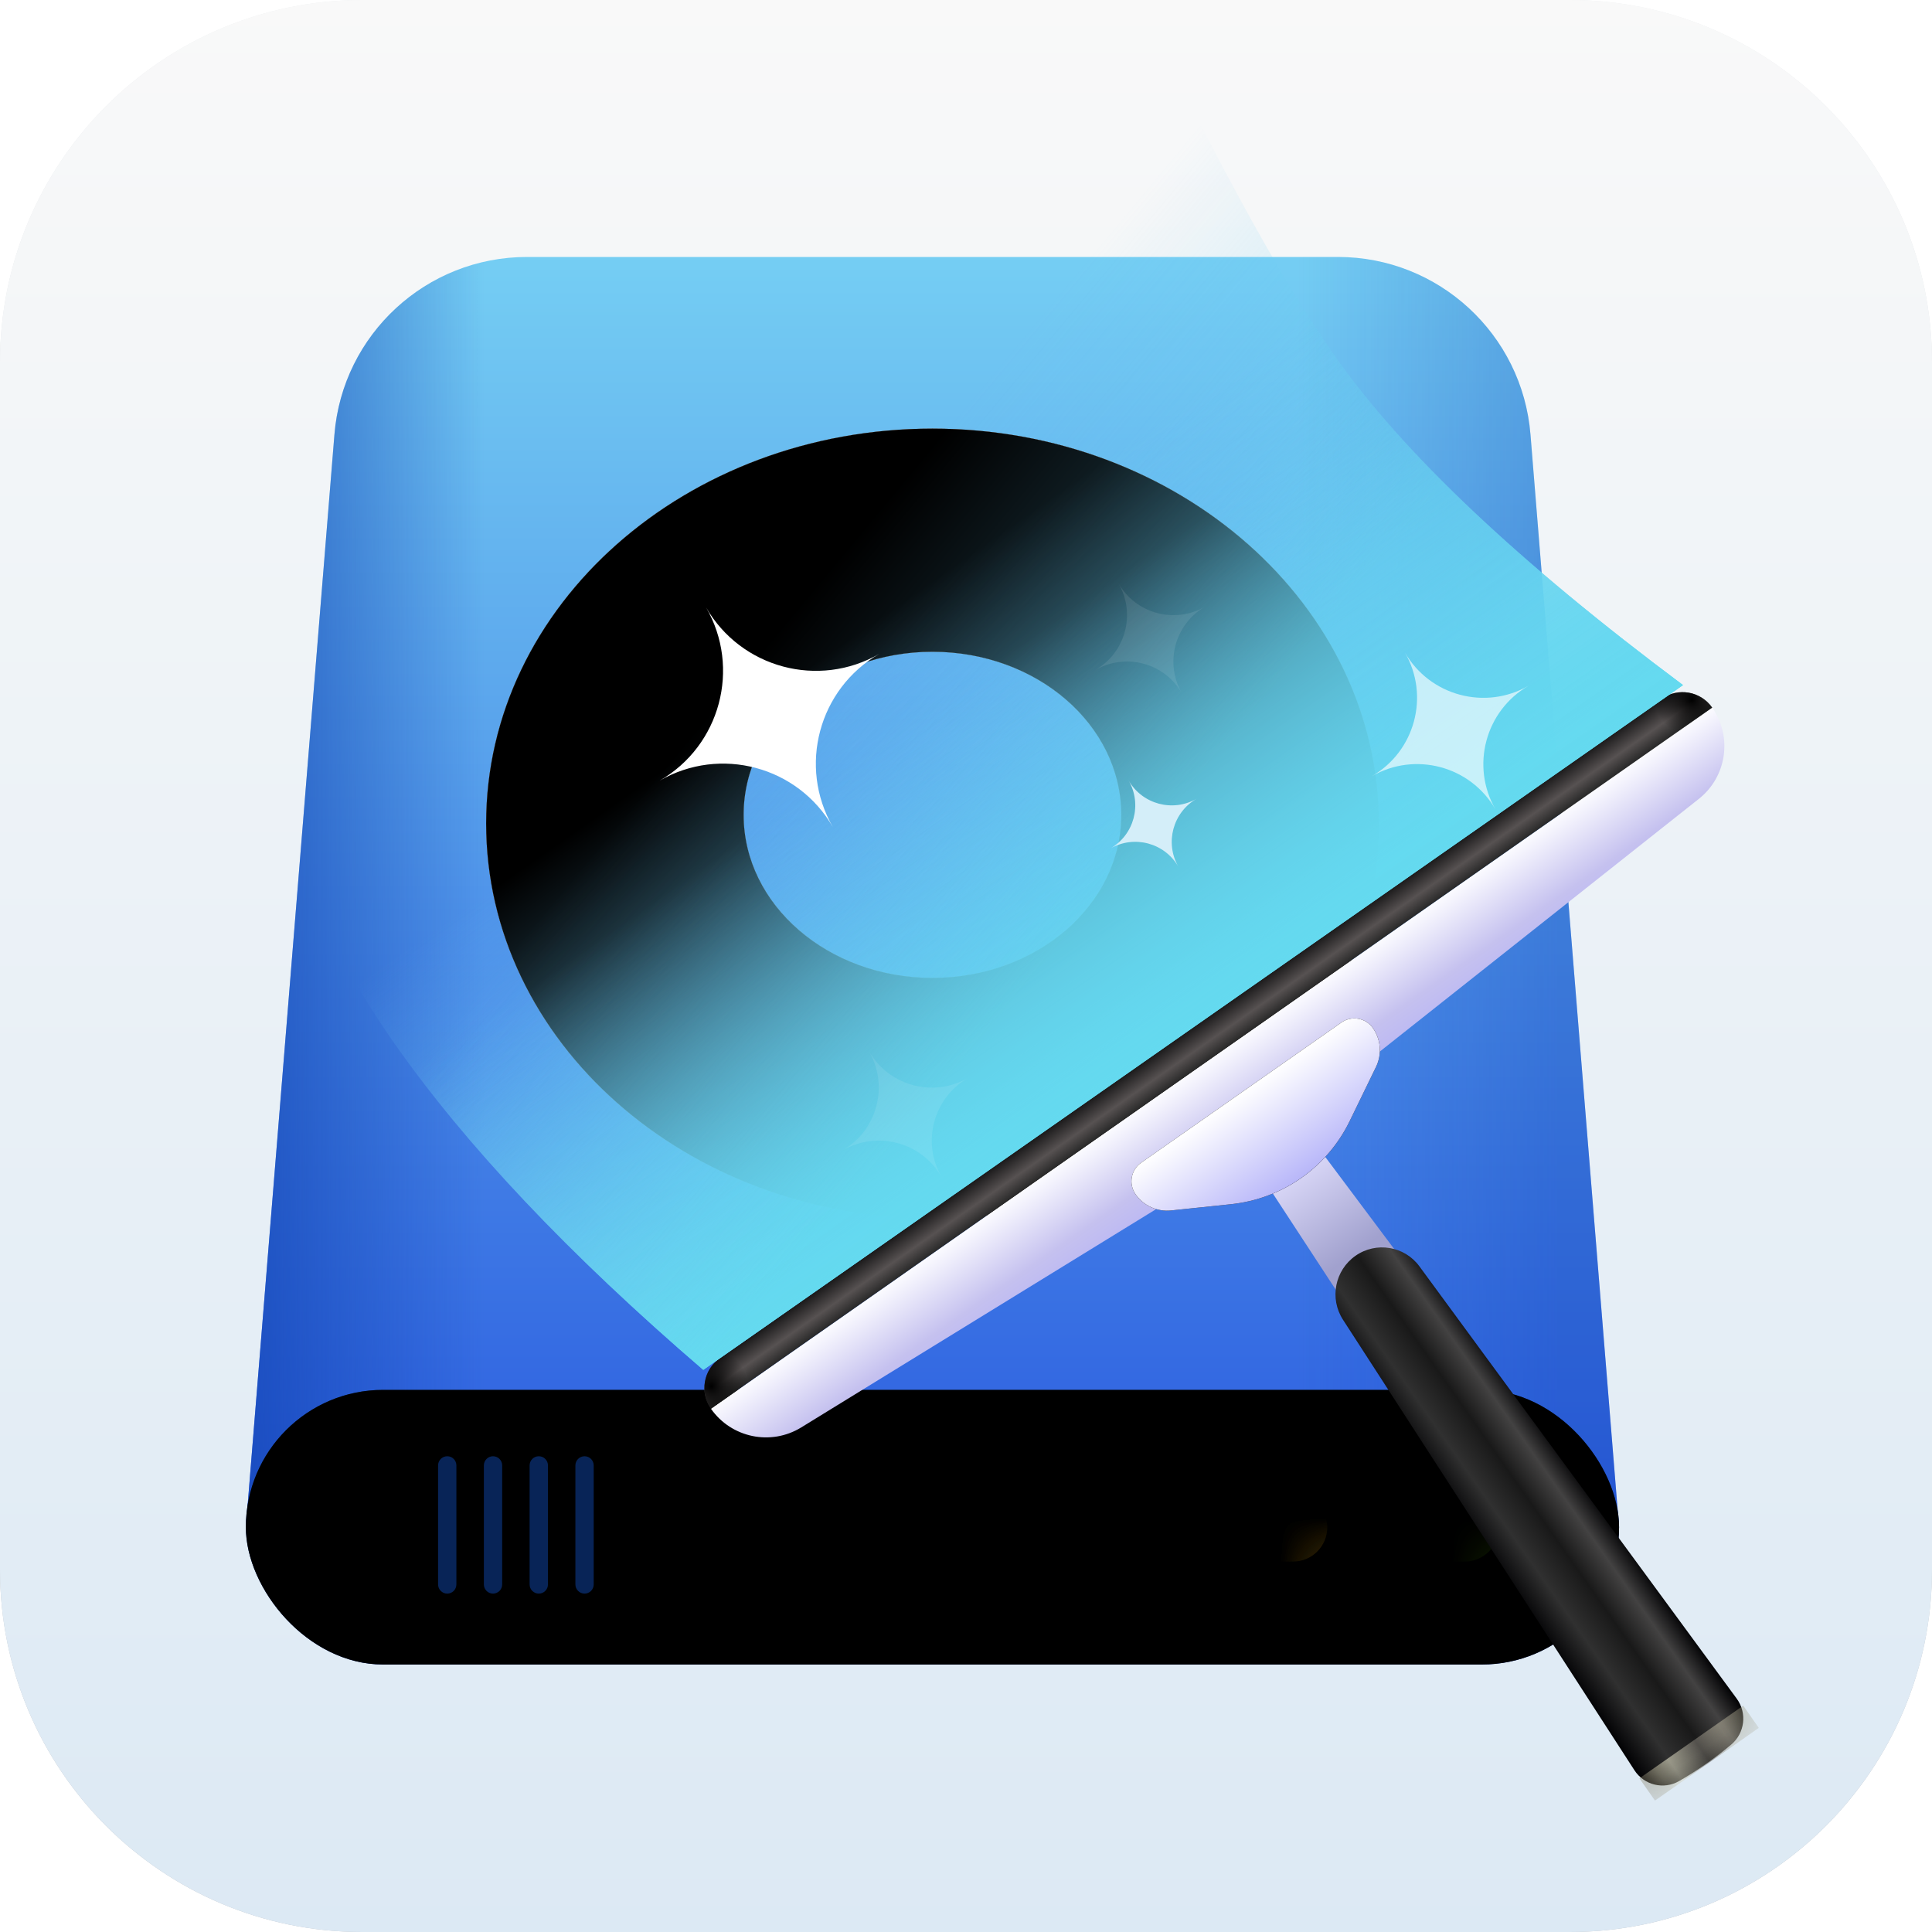 <?xml version="1.0" encoding="UTF-8"?>
<svg width="40px" height="40px" viewBox="0 0 40 40" version="1.1" xmlns="http://www.w3.org/2000/svg" xmlns:xlink="http://www.w3.org/1999/xlink">
    <title>bitwiper</title>
    <defs>
        <linearGradient x1="50%" y1="0%" x2="50%" y2="100%" id="linearGradient-1">
            <stop stop-color="#ECEEF0" offset="0%"></stop>
            <stop stop-color="#B6BBC2" offset="100%"></stop>
        </linearGradient>
        <linearGradient x1="50%" y1="0%" x2="50%" y2="100%" id="linearGradient-2">
            <stop stop-color="#F9F9F9" offset="0%"></stop>
            <stop stop-color="#DCE9F4" offset="100%"></stop>
        </linearGradient>
        <path d="M7.5,0 C3.358,0 0,3.358 0,7.5 L0,32.5 C0,36.642 3.358,40 7.5,40 L32.5,40 C36.642,40 40,36.642 40,32.5 L40,7.5 C40,3.358 36.642,0 32.5,0 L7.5,0 Z" id="path-3"></path>
        <linearGradient x1="50%" y1="-34.921%" x2="50%" y2="151.734%" id="linearGradient-5">
            <stop stop-color="#8EF5FA" offset="0%"></stop>
            <stop stop-color="#0622D6" offset="100%"></stop>
        </linearGradient>
        <linearGradient x1="17.258%" y1="43.899%" x2="-6.654%" y2="43.899%" id="linearGradient-6">
            <stop stop-color="#1345B5" stop-opacity="0" offset="0%"></stop>
            <stop stop-color="#1345B5" offset="100%"></stop>
        </linearGradient>
        <linearGradient x1="95.667%" y1="43.899%" x2="76.674%" y2="43.899%" id="linearGradient-7">
            <stop stop-color="#1345B5" stop-opacity="0.6" offset="0%"></stop>
            <stop stop-color="#1345B5" stop-opacity="0" offset="100%"></stop>
        </linearGradient>
        <path d="M10.911,5.32 L27.7,5.32 C29.784,5.32 31.518,6.92 31.687,8.997 L33.521,31.619 L33.521,31.619 L5.09,31.619 L6.924,8.997 C7.092,6.92 8.827,5.32 10.911,5.32 Z" id="path-8"></path>
        <linearGradient x1="50%" y1="100%" x2="50%" y2="0%" id="linearGradient-9">
            <stop stop-color="#122D8D" offset="0%"></stop>
            <stop stop-color="#1C3C79" offset="100%"></stop>
        </linearGradient>
        <rect id="path-10" x="5.09" y="28.776" width="28.431" height="5.686" rx="2.843"></rect>
        <filter x="-17.6%" y="-87.9%" width="135.2%" height="275.9%" filterUnits="objectBoundingBox" id="filter-11">
            <feGaussianBlur stdDeviation="5" in="SourceAlpha" result="shadowBlurInner1"></feGaussianBlur>
            <feOffset dx="0" dy="0" in="shadowBlurInner1" result="shadowOffsetInner1"></feOffset>
            <feComposite in="shadowOffsetInner1" in2="SourceAlpha" operator="arithmetic" k2="-1" k3="1" result="shadowInnerInner1"></feComposite>
            <feColorMatrix values="0 0 0 0 0   0 0 0 0 0   0 0 0 0 0  0 0 0 0.2 0" type="matrix" in="shadowInnerInner1"></feColorMatrix>
        </filter>
        <filter x="0.0%" y="0.0%" width="100.0%" height="100.0%" filterUnits="objectBoundingBox" id="filter-12">
            <feGaussianBlur stdDeviation="0" in="SourceGraphic"></feGaussianBlur>
        </filter>
        <filter x="0.0%" y="0.0%" width="100.0%" height="100.0%" filterUnits="objectBoundingBox" id="filter-13">
            <feGaussianBlur stdDeviation="0" in="SourceGraphic"></feGaussianBlur>
        </filter>
        <linearGradient x1="50%" y1="0%" x2="50%" y2="105.788%" id="linearGradient-14">
            <stop stop-color="#F0F7FB" offset="0%"></stop>
            <stop stop-color="#BCCFEB" offset="100%"></stop>
        </linearGradient>
        <path d="M19.305,8.874 C24.409,8.874 28.546,12.534 28.546,17.048 C28.546,21.563 24.409,25.222 19.305,25.222 C14.202,25.222 10.065,21.563 10.065,17.048 C10.065,12.534 14.202,8.874 19.305,8.874 Z M19.305,13.494 C17.146,13.494 15.396,15.006 15.396,16.871 C15.396,18.735 17.146,20.247 19.305,20.247 C21.464,20.247 23.215,18.735 23.215,16.871 C23.215,15.006 21.464,13.494 19.305,13.494 Z" id="path-15"></path>
        <filter x="-16.2%" y="-18.4%" width="132.5%" height="136.7%" filterUnits="objectBoundingBox" id="filter-16">
            <feOffset dx="0" dy="0" in="SourceAlpha" result="shadowOffsetOuter1"></feOffset>
            <feGaussianBlur stdDeviation="1" in="shadowOffsetOuter1" result="shadowBlurOuter1"></feGaussianBlur>
            <feColorMatrix values="0 0 0 0 0.089   0 0 0 0 0.137   0 0 0 0 0.346  0 0 0 0.3 0" type="matrix" in="shadowBlurOuter1"></feColorMatrix>
        </filter>
        <filter x="-16.2%" y="-18.4%" width="132.5%" height="136.7%" filterUnits="objectBoundingBox" id="filter-17">
            <feGaussianBlur stdDeviation="1" in="SourceAlpha" result="shadowBlurInner1"></feGaussianBlur>
            <feOffset dx="0" dy="0" in="shadowBlurInner1" result="shadowOffsetInner1"></feOffset>
            <feComposite in="shadowOffsetInner1" in2="SourceAlpha" operator="arithmetic" k2="-1" k3="1" result="shadowInnerInner1"></feComposite>
            <feColorMatrix values="0 0 0 0 1   0 0 0 0 1   0 0 0 0 1  0 0 0 0.8 0" type="matrix" in="shadowInnerInner1"></feColorMatrix>
        </filter>
        <filter x="-15.8%" y="-23.0%" width="131.6%" height="144.3%" filterUnits="objectBoundingBox" id="filter-18">
            <feOffset dx="0" dy="0" in="SourceAlpha" result="shadowOffsetOuter1"></feOffset>
            <feGaussianBlur stdDeviation="1" in="shadowOffsetOuter1" result="shadowBlurOuter1"></feGaussianBlur>
            <feColorMatrix values="0 0 0 0 0   0 0 0 0 0   0 0 0 0 0  0 0 0 0.4 0" type="matrix" in="shadowBlurOuter1" result="shadowMatrixOuter1"></feColorMatrix>
            <feMerge>
                <feMergeNode in="shadowMatrixOuter1"></feMergeNode>
                <feMergeNode in="SourceGraphic"></feMergeNode>
            </feMerge>
        </filter>
        <linearGradient x1="50%" y1="0%" x2="50%" y2="132.845%" id="linearGradient-19">
            <stop stop-color="#FBFBFF" offset="0%"></stop>
            <stop stop-color="#C5C1EF" offset="50.964%"></stop>
            <stop stop-color="#B0ADF9" offset="100%"></stop>
        </linearGradient>
        <linearGradient x1="50%" y1="0%" x2="50%" y2="73.431%" id="linearGradient-20">
            <stop stop-color="#DCDAF9" offset="0%"></stop>
            <stop stop-color="#A1A1CE" offset="100%"></stop>
        </linearGradient>
        <linearGradient x1="50%" y1="0%" x2="50%" y2="126.167%" id="linearGradient-21">
            <stop stop-color="#FFFFFF" offset="0%"></stop>
            <stop stop-color="#A09EF7" offset="100%"></stop>
        </linearGradient>
        <path d="M10.217,1.687 L15.278,1.687 C15.537,1.687 15.747,1.897 15.747,2.156 C15.747,2.445 15.59,2.712 15.337,2.852 L14.248,3.458 C13.316,3.976 12.183,3.976 11.251,3.459 L10.158,2.852 C9.905,2.712 9.748,2.445 9.748,2.156 C9.748,1.897 9.958,1.687 10.217,1.687 Z" id="path-22"></path>
        <filter x="-50.0%" y="-115.2%" width="200.0%" height="313.4%" filterUnits="objectBoundingBox" id="filter-23">
            <feOffset dx="0" dy="0" in="SourceAlpha" result="shadowOffsetOuter1"></feOffset>
            <feGaussianBlur stdDeviation="1" in="shadowOffsetOuter1" result="shadowBlurOuter1"></feGaussianBlur>
            <feColorMatrix values="0 0 0 0 0.314   0 0 0 0 0.212   0 0 0 0 0.761  0 0 0 0.5 0" type="matrix" in="shadowBlurOuter1"></feColorMatrix>
        </filter>
        <linearGradient x1="50%" y1="0%" x2="50%" y2="100%" id="linearGradient-24">
            <stop stop-color="#1A191A" offset="0%"></stop>
            <stop stop-color="#575252" offset="57.446%"></stop>
            <stop stop-color="#292929" offset="100%"></stop>
        </linearGradient>
        <radialGradient cx="1.128%" cy="50%" fx="1.128%" fy="50%" r="100%" gradientTransform="translate(0.011,0.5),scale(0.03,1),rotate(90),translate(-0.011,-0.5)" id="radialGradient-25">
            <stop stop-color="#000000" offset="0%"></stop>
            <stop stop-color="#000000" stop-opacity="0" offset="100%"></stop>
        </radialGradient>
        <radialGradient cx="99.019%" cy="50%" fx="99.019%" fy="50%" r="100%" gradientTransform="translate(0.99,0.5),scale(0.03,1),rotate(90),translate(-0.99,-0.5)" id="radialGradient-26">
            <stop stop-color="#000000" offset="0%"></stop>
            <stop stop-color="#000000" stop-opacity="0" offset="100%"></stop>
        </radialGradient>
        <path d="M0.75,0 L24.557,0 C24.971,-2.67788412e-15 25.307,0.336 25.307,0.75 L25.307,0.75 L25.307,0.75 L0,0.75 C-5.07156012e-17,0.336 0.336,7.60734019e-17 0.75,0 Z" id="path-27"></path>
        <linearGradient x1="100%" y1="67.46%" x2="0%" y2="67.46%" id="linearGradient-28">
            <stop stop-color="#000002" offset="0%"></stop>
            <stop stop-color="#434242" offset="21.038%"></stop>
            <stop stop-color="#191919" offset="45.201%"></stop>
            <stop stop-color="#303030" offset="71.924%"></stop>
            <stop stop-color="#000002" offset="100%"></stop>
        </linearGradient>
        <path d="M1.5,2.30166242e-12 C2.021,2.30156671e-12 2.446,0.416 2.458,0.937 L2.706,12.037 C2.714,12.407 2.434,12.72 2.065,12.752 C1.628,12.79 1.189,12.79 0.753,12.752 C0.385,12.72 0.107,12.406 0.121,12.037 L0.528,0.937 C0.547,0.414 0.977,2.30175851e-12 1.5,2.30166242e-12 Z" id="path-29"></path>
        <linearGradient x1="100%" y1="0%" x2="0%" y2="0%" id="linearGradient-31">
            <stop stop-color="#9D9A81" offset="0%"></stop>
            <stop stop-color="#B0AB98" offset="24.941%"></stop>
            <stop stop-color="#63605A" offset="47.091%"></stop>
            <stop stop-color="#D1CFB8" offset="72.925%"></stop>
            <stop stop-color="#857F67" offset="100%"></stop>
        </linearGradient>
        <linearGradient x1="50%" y1="50%" x2="50%" y2="100%" id="linearGradient-32">
            <stop stop-color="#6FC4F2" stop-opacity="0" offset="0%"></stop>
            <stop stop-color="#64DAEF" offset="100%"></stop>
        </linearGradient>
        <linearGradient x1="50%" y1="59.939%" x2="50%" y2="100%" id="linearGradient-33">
            <stop stop-color="#6FC4F2" stop-opacity="0" offset="0%"></stop>
            <stop stop-color="#64DAEF" offset="100%"></stop>
        </linearGradient>
        <filter x="-13.8%" y="-16.9%" width="127.6%" height="133.7%" filterUnits="objectBoundingBox" id="filter-34">
            <feGaussianBlur stdDeviation="1.2" in="SourceGraphic"></feGaussianBlur>
        </filter>
        <linearGradient x1="42.172%" y1="45.866%" x2="54.606%" y2="83.412%" id="linearGradient-35">
            <stop stop-color="#6FC4F2" stop-opacity="0" offset="0%"></stop>
            <stop stop-color="#64DAEF" offset="100%"></stop>
        </linearGradient>
    </defs>
    <g id="页面-1" stroke="none" stroke-width="1" fill="none" fill-rule="evenodd">
        <g id="header_icon" transform="translate(-551, -307)">
            <g id="bitwiper" transform="translate(551, 307)">
                <mask id="mask-4" fill="white">
                    <use xlink:href="#path-3"></use>
                </mask>
                <g id="蒙版">
                    <use fill="url(#linearGradient-1)" xlink:href="#path-3"></use>
                    <use fill="url(#linearGradient-2)" xlink:href="#path-3"></use>
                </g>
                <g id="矩形" mask="url(#mask-4)">
                    <use fill="url(#linearGradient-5)" xlink:href="#path-8"></use>
                    <use fill="url(#linearGradient-6)" xlink:href="#path-8"></use>
                    <use fill-opacity="0.5" fill="url(#linearGradient-7)" style="mix-blend-mode: multiply;" xlink:href="#path-8"></use>
                </g>
                <g id="矩形" mask="url(#mask-4)">
                    <use fill="url(#linearGradient-9)" fill-rule="evenodd" xlink:href="#path-10"></use>
                    <use fill="black" fill-opacity="1" filter="url(#filter-11)" xlink:href="#path-10"></use>
                </g>
                <path d="M9.26,30.15 C9.364,30.15 9.449,30.235 9.449,30.34 L9.449,32.804 C9.449,32.909 9.364,32.994 9.26,32.994 C9.155,32.994 9.07,32.909 9.07,32.804 L9.07,30.34 C9.07,30.235 9.155,30.15 9.26,30.15 Z M10.207,30.15 C10.312,30.15 10.397,30.235 10.397,30.34 L10.397,32.804 C10.397,32.909 10.312,32.994 10.207,32.994 C10.103,32.994 10.018,32.909 10.018,32.804 L10.018,30.34 C10.018,30.235 10.103,30.15 10.207,30.15 Z M11.155,30.15 C11.26,30.15 11.345,30.235 11.345,30.34 L11.345,32.804 C11.345,32.909 11.26,32.994 11.155,32.994 C11.05,32.994 10.965,32.909 10.965,32.804 L10.965,30.34 C10.965,30.235 11.05,30.15 11.155,30.15 Z M12.103,30.15 C12.207,30.15 12.292,30.235 12.292,30.34 L12.292,32.804 C12.292,32.909 12.207,32.994 12.103,32.994 C11.998,32.994 11.913,32.909 11.913,32.804 L11.913,30.34 C11.913,30.235 11.998,30.15 12.103,30.15 Z" id="形状结合" fill="#082457" mask="url(#mask-4)"></path>
                <rect id="矩形" fill="#F5AC0A" filter="url(#filter-12)" mask="url(#mask-4)" x="24.992" y="30.909" width="2.488" height="1.422" rx="0.711"></rect>
                <rect id="矩形" fill="#F5B40A" mask="url(#mask-4)" x="24.992" y="30.909" width="2.488" height="1.422" rx="0.711"></rect>
                <rect id="矩形备份" opacity="0" filter="url(#filter-13)" mask="url(#mask-4)" x="28.546" y="30.909" width="2.488" height="1.422" rx="0.711"></rect>
                <rect id="矩形备份" fill="#6DD400" mask="url(#mask-4)" x="28.546" y="30.909" width="2.488" height="1.422" rx="0.711"></rect>
                <g id="形状结合" mask="url(#mask-4)">
                    <use fill="black" fill-opacity="1" filter="url(#filter-16)" xlink:href="#path-15"></use>
                    <use fill="url(#linearGradient-14)" fill-rule="evenodd" xlink:href="#path-15"></use>
                    <use fill="black" fill-opacity="1" filter="url(#filter-17)" xlink:href="#path-15"></use>
                </g>
                <g id="编组" mask="url(#mask-4)">
                    <g transform="translate(23.493, 20.311) rotate(-1) translate(-23.493, -20.311) translate(1.369, -3.311)">
                        <g id="编组-25" filter="url(#filter-18)" stroke-width="1" fill="none" transform="translate(28.513, 32.395) rotate(-34) translate(-28.513, -32.395) translate(15.856, 23.02)">
                            <g id="编组-24">
                                <path d="M0,0.75 L25.307,0.75 C25.307,1.487 24.733,2.096 23.997,2.139 L12.605,2.812 L12.605,2.812 L1.31,2.14 C0.574,2.096 9.02554632e-17,1.487 0,0.75 L0,0.75 L0,0.75 Z" id="矩形" fill="url(#linearGradient-19)"></path>
                                <polygon id="矩形" fill="url(#linearGradient-20)" points="12.092 3.562 13.402 3.562 13.497 6.561 11.997 6.561"></polygon>
                                <g id="矩形">
                                    <use fill="black" fill-opacity="1" filter="url(#filter-23)" xlink:href="#path-22"></use>
                                    <use fill="url(#linearGradient-21)" fill-rule="evenodd" xlink:href="#path-22"></use>
                                </g>
                                <g id="矩形">
                                    <use fill="url(#linearGradient-24)" xlink:href="#path-27"></use>
                                    <use fill="url(#radialGradient-25)" xlink:href="#path-27"></use>
                                    <use fill="url(#radialGradient-26)" xlink:href="#path-27"></use>
                                </g>
                                <g id="矩形" transform="translate(11.248, 5.811)">
                                    <mask id="mask-30" fill="white">
                                        <use xlink:href="#path-29"></use>
                                    </mask>
                                    <use id="蒙版" fill="url(#linearGradient-28)" xlink:href="#path-29"></use>
                                    <polygon fill="url(#linearGradient-31)" mask="url(#mask-30)" points="0.109 12.234 2.733 12.234 2.733 12.796 0.109 12.796"></polygon>
                                </g>
                            </g>
                        </g>
                        <path d="M5.611,5.476 L29.24,6.116 C28.313,10.988 27.85,14.648 27.85,17.097 C27.85,19.546 28.515,22.786 29.845,26.819 L5.098,26.798 C4.19,23.247 3.736,20.175 3.736,17.581 C3.736,14.987 4.361,10.952 5.611,5.476 Z" id="矩形" fill="url(#linearGradient-32)" style="mix-blend-mode: multiply;" transform="translate(16.79, 16.147) rotate(-34) translate(-16.79, -16.147) "></path>
                        <path d="M5.611,5.476 L29.24,6.116 C28.313,10.988 27.85,14.648 27.85,17.097 C27.85,19.546 28.515,22.786 29.845,26.819 L5.098,26.798 C4.19,23.247 3.736,20.175 3.736,17.581 C3.736,14.987 4.361,10.952 5.611,5.476 Z" id="矩形" fill="url(#linearGradient-33)" style="mix-blend-mode: lighten;" filter="url(#filter-34)" transform="translate(16.79, 16.147) rotate(-34) translate(-16.79, -16.147) "></path>
                        <path d="M5.611,5.476 L29.24,6.116 C28.313,10.988 27.85,14.648 27.85,17.097 C27.85,19.546 28.515,22.786 29.845,26.819 L5.098,26.798 C4.19,23.247 3.736,20.175 3.736,17.581 C3.736,14.987 4.361,10.952 5.611,5.476 Z" id="矩形" fill="url(#linearGradient-35)" opacity="0.4" transform="translate(16.79, 16.147) rotate(-34) translate(-16.79, -16.147) "></path>
                    </g>
                </g>
                <path d="M28.15,15.134 C29.185,15.134 30.025,14.294 30.025,13.259 C30.025,14.294 30.865,15.134 31.899,15.134 C30.865,15.134 30.025,15.974 30.025,17.008 C30.025,15.971 29.185,15.134 28.15,15.134 Z" id="路径" fill="#FFFFFF" fill-rule="nonzero" opacity="0.8" mask="url(#mask-4)" transform="translate(30.025, 15.134) rotate(-30) translate(-30.025, -15.134) "></path>
                <path d="M17.243,23.067 C18.071,23.067 18.743,22.395 18.743,21.567 C18.743,22.395 19.415,23.067 20.243,23.067 C19.415,23.067 18.743,23.738 18.743,24.566 C18.743,23.736 18.071,23.067 17.243,23.067 Z" id="路径备份" fill="#FFFFFF" fill-rule="nonzero" opacity="0.3" mask="url(#mask-4)" transform="translate(18.743, 23.067) rotate(-30) translate(-18.743, -23.067) "></path>
                <path d="M22.851,17.052 C23.42,17.052 23.882,16.59 23.882,16.021 C23.882,16.59 24.344,17.052 24.913,17.052 C24.344,17.052 23.882,17.514 23.882,18.083 C23.882,17.512 23.42,17.052 22.851,17.052 Z" id="路径备份-2" fill="#D4EEF9" fill-rule="nonzero" mask="url(#mask-4)" transform="translate(23.882, 17.052) rotate(-30) translate(-23.882, -17.052) "></path>
                <path d="M22.501,13.216 C23.226,13.216 23.814,12.628 23.814,11.904 C23.814,12.628 24.401,13.216 25.126,13.216 C24.401,13.216 23.814,13.804 23.814,14.528 C23.814,13.802 23.226,13.216 22.501,13.216 Z" id="路径备份-3" fill="#FFFFFF" fill-rule="nonzero" opacity="0.3" mask="url(#mask-4)" transform="translate(23.814, 13.216) rotate(-30) translate(-23.814, -13.216) "></path>
                <path d="M13.307,14.85 C14.755,14.85 15.931,13.674 15.931,12.225 C15.931,13.674 17.107,14.85 18.556,14.85 C17.107,14.85 15.931,16.025 15.931,17.474 C15.931,16.022 14.755,14.85 13.307,14.85 Z" id="路径备份-4" fill="#FFFFFF" fill-rule="nonzero" mask="url(#mask-4)" transform="translate(15.931, 14.85) rotate(-30) translate(-15.931, -14.85) "></path>
            </g>
        </g>
    </g>
</svg>